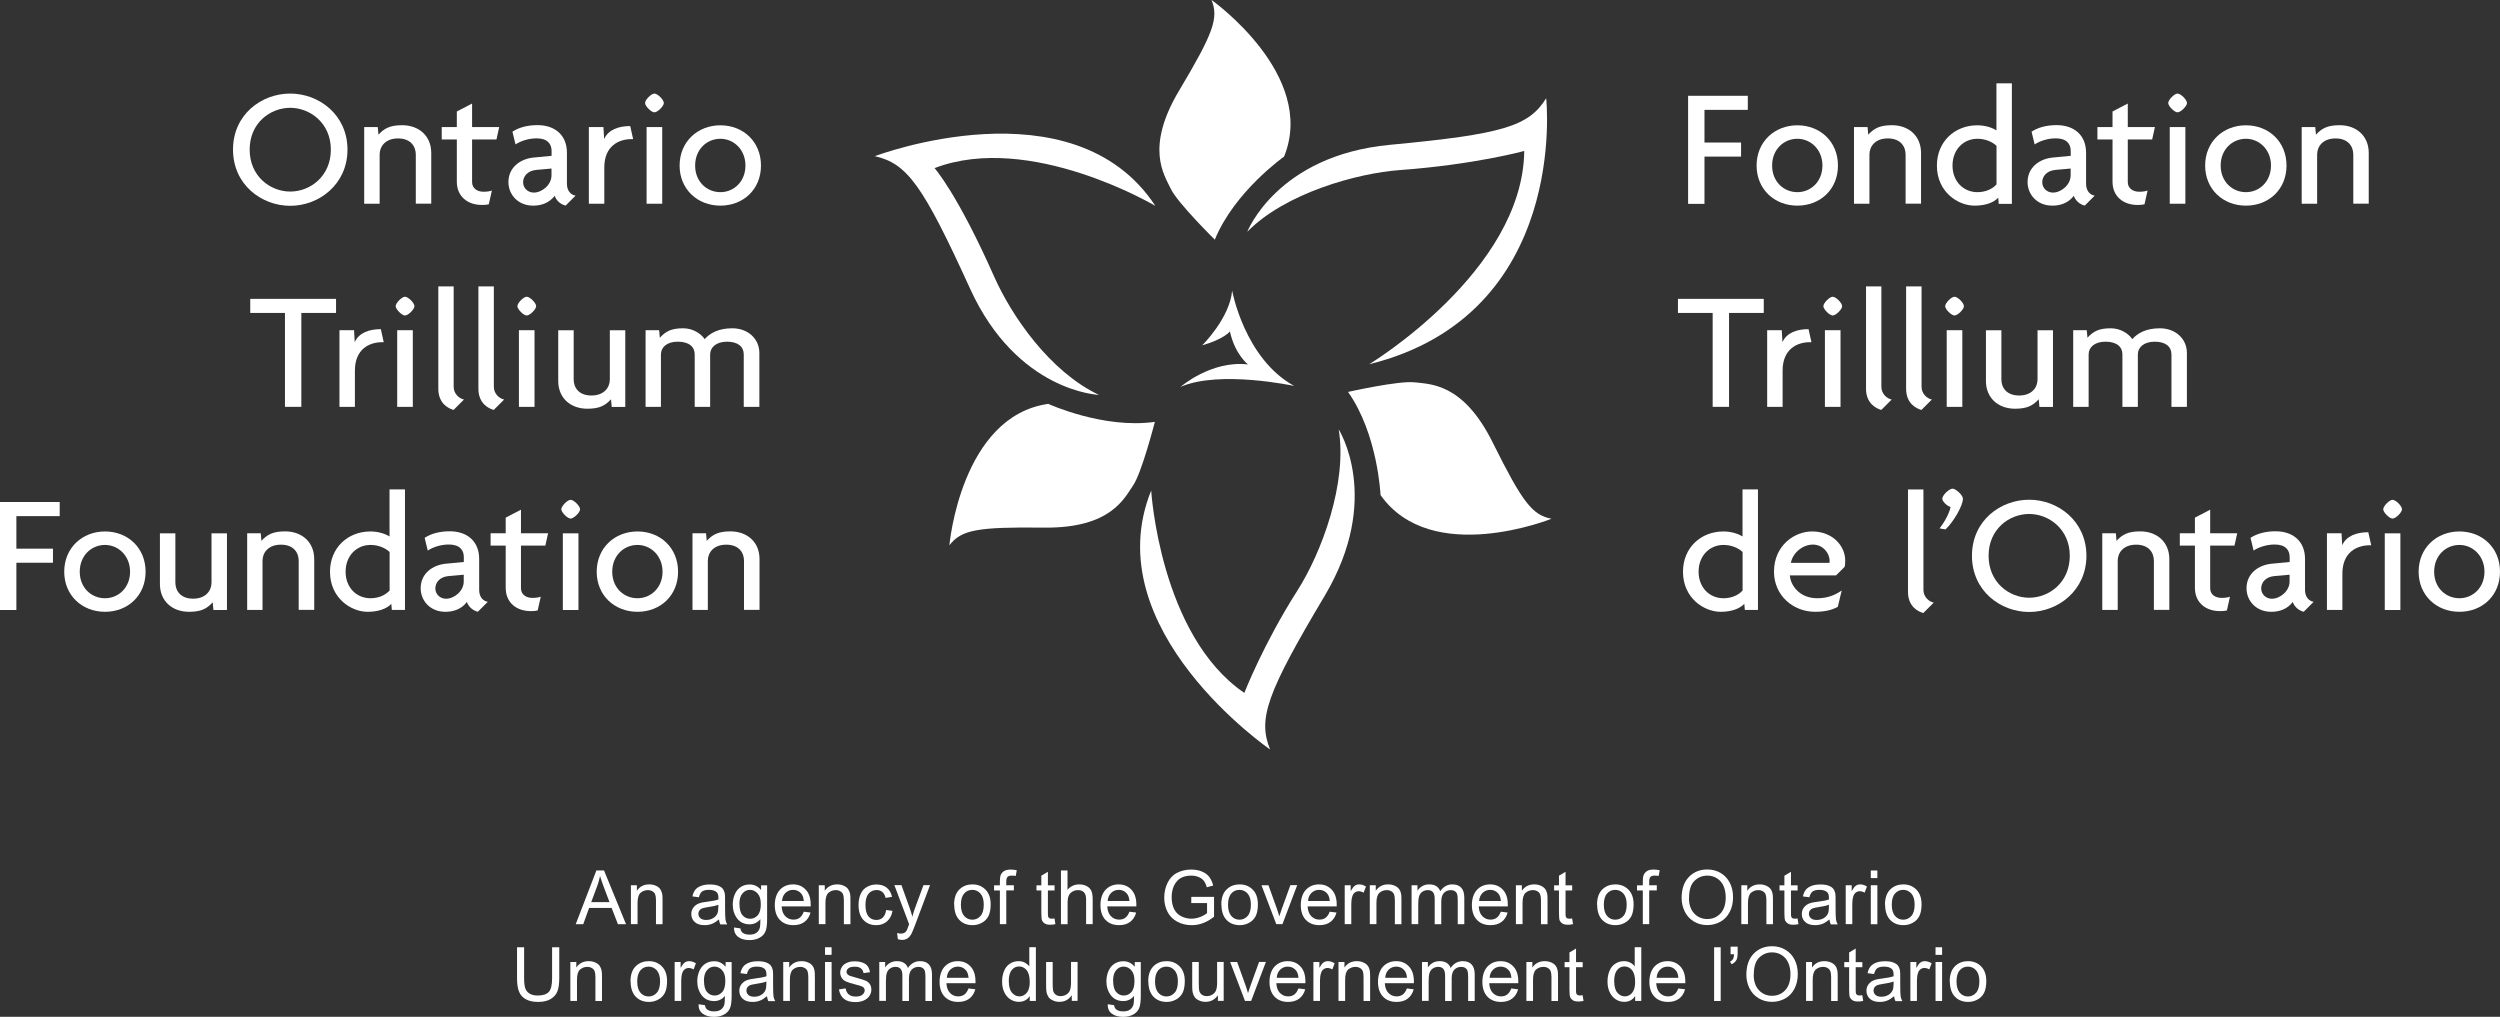 <?xml version="1.0" encoding="UTF-8"?>
<svg id="Layer_1" data-name="Layer 1" xmlns="http://www.w3.org/2000/svg" viewBox="0 0 293.11 119.21">
  <rect x="0" y="0" width="293.11" height="119.21" fill="#333333" stroke="none"/>
  <defs>
    <style>
      .cls-1 {
        fill: #fff;
      }
    </style>
  </defs>
  <g>
    <path class="cls-1" d="M140.96,40.48s3.23-3.19,3.5-6.41c0,0,1.45,7.99,7.28,11.18,0,0-8.75-1.89-13.33,.11,0,0,3.6-3.14,7.91-2.63,0,0-1.53-1.17-2.12-3.87,0,0-.66,.88-3.24,1.63Z"/>
    <path class="cls-1" d="M132.85,56.91c-1.02,1.48-2.59,5.04-10.45,4.95-7.86-.09-9.68,.26-11.09,2.07,0,0,1.34-15.12,11.59-16.58,0,0,6.49,2.97,12.5,2.11,0,0-1.53,5.97-2.55,7.45Z"/>
    <path class="cls-1" d="M165.84,44.82c1.78,.24,5.67,.01,9.17,7.06,3.5,7.04,4.64,8.5,6.89,8.94,0,0-14.08,5.68-20.04-2.78,0,0-.31-7.13-3.81-12.09,0,0,6.02-1.35,7.8-1.12Z"/>
    <path class="cls-1" d="M128.85,46.3s-9.6-.34-15.12-12.47c-5.53-12.13-7.37-14.66-11.16-15.52,0,0,23.26-8.84,32.89,5.83,0,0-14.71-8.72-25.89-4.43,0,0,2.65,2.94,6.97,12.68,2.07,4.67,6.55,11.19,12.31,13.91Z"/>
    <path class="cls-1" d="M146.23,27.19s3.47-8.96,16.73-10.21c13.27-1.25,16.27-2.17,18.32-5.46,0,0,2.79,25.35-20.76,31.19,0,0,18.02-10.88,18.19-25.01,0,0-5.82,1.6-14.59,2.24-4.96,.36-13.44,2.69-17.89,7.24Z"/>
    <path class="cls-1" d="M156.94,50.32s5.19,8.09-1.63,19.54c-6.82,11.45-7.85,14.41-6.4,18.01,0,0-20.52-14.09-13.94-30.36,0,0,1.02,16.98,10.92,23.73,0,0,2.24-5.76,6.21-11.98,2.85-4.46,5.9-12.65,4.85-18.94Z"/>
    <path class="cls-1" d="M142.05,0s12.39,8.77,8.5,18.36c0,0-5.83,4.11-8.12,9.74,0,0-4.39-4.33-5.16-5.96-.76-1.63-3.05-4.78,.98-11.53,4.03-6.75,4.65-8.5,3.79-10.62"/>
    <g>
      <path class="cls-1" d="M34.03,24.13c-3.37,0-6.71-2.48-6.71-6.59s3.33-6.57,6.71-6.57,6.71,2.5,6.71,6.57-3.33,6.59-6.71,6.59Zm0-11.49c-2.34,0-4.76,1.77-4.76,4.9s2.42,4.92,4.76,4.92,4.76-1.79,4.76-4.92-2.46-4.9-4.76-4.9Z"/>
      <path class="cls-1" d="M48.75,23.89v-5.77c0-.93-.58-1.89-2.08-1.89s-2.16,.95-2.16,1.89v5.77h-1.81V14.9h1.59l.08,.89c.69-.75,1.37-1.11,2.78-1.11,1.96,0,3.41,1.25,3.41,3.25v5.95h-1.81Z"/>
      <path class="cls-1" d="M58.21,16.35h-2.86v5c0,.73,.6,1.13,1.33,1.13,.38,0,.71-.04,.99-.14l-.36,1.61c-.2,.06-.46,.08-.81,.08-1.63,0-2.94-.95-2.94-2.74v-4.94h-1.77v-1.45h1.77v-1.83l1.79-.93v2.76h3.18l-.32,1.45Z"/>
      <path class="cls-1" d="M66.34,24.11c-.62-.14-1.11-.59-1.31-1.15-.63,.83-1.55,1.15-2.52,1.15-1.79,0-2.9-1.31-2.9-2.76,0-1.75,1.43-2.74,2.96-2.88l2.1-.2v-.58c0-.81-.48-1.47-1.75-1.47-.89,0-1.83,.28-2.48,.71l-.36-1.49c.81-.54,1.85-.77,2.94-.77,2,0,3.45,1.13,3.45,3.25v3.63c0,.81,.44,1.29,1.01,1.39l-1.15,1.15Zm-1.67-4.35l-1.79,.16c-1.07,.1-1.55,.79-1.55,1.45s.54,1.21,1.25,1.21c.95,0,2.08-.89,2.08-2.02v-.79Z"/>
      <path class="cls-1" d="M74.04,16.31c-1.45,0-3.19,.77-3.19,3.33v4.25h-1.81V14.9h1.71l.08,1.41c.48-1.11,1.71-1.53,3.06-1.53l.34,1.53h-.18Z"/>
      <path class="cls-1" d="M76.72,13.17c-.36,0-1.09-.73-1.09-1.09,0-.38,.73-1.11,1.09-1.11,.38,0,1.11,.73,1.11,1.11,0,.36-.73,1.09-1.11,1.09Zm-.91,10.72V14.9h1.83v8.99h-1.83Z"/>
      <path class="cls-1" d="M84.46,24.11c-2.68,0-4.78-1.92-4.78-4.7s2.1-4.72,4.78-4.72,4.76,1.92,4.76,4.72-2.08,4.7-4.76,4.7Zm0-7.84c-1.59,0-2.96,1.25-2.96,3.14s1.37,3.12,2.96,3.12,2.94-1.25,2.94-3.12-1.37-3.14-2.94-3.14Z"/>
      <path class="cls-1" d="M35.33,36.69v11.01h-1.92v-11.01h-4.07v-1.65h10.06v1.65h-4.07Z"/>
      <path class="cls-1" d="M44.8,40.12c-1.45,0-3.19,.77-3.19,3.33v4.25h-1.81v-8.99h1.71l.08,1.41c.48-1.11,1.71-1.53,3.06-1.53l.34,1.53h-.18Z"/>
      <path class="cls-1" d="M47.48,36.99c-.36,0-1.09-.73-1.09-1.09,0-.38,.73-1.11,1.09-1.11,.38,0,1.11,.73,1.11,1.11,0,.36-.73,1.09-1.11,1.09Zm-.91,10.71v-8.99h1.83v8.99h-1.83Z"/>
      <path class="cls-1" d="M53.18,48.06c-.6-.16-1.79-.75-1.79-2.48v-12h1.8v11.77c0,.83,.66,1.39,1.21,1.49l-1.23,1.23Z"/>
      <path class="cls-1" d="M57.88,48.06c-.59-.16-1.79-.75-1.79-2.48v-12h1.81v11.77c0,.83,.66,1.39,1.21,1.49l-1.23,1.23Z"/>
      <path class="cls-1" d="M61.75,36.99c-.36,0-1.09-.73-1.09-1.09,0-.38,.73-1.11,1.09-1.11,.38,0,1.11,.73,1.11,1.11,0,.36-.73,1.09-1.11,1.09Zm-.91,10.71v-8.99h1.83v8.99h-1.83Z"/>
      <path class="cls-1" d="M71.72,47.7l-.08-.89c-.69,.75-1.37,1.11-2.78,1.11-1.96,0-3.41-1.25-3.41-3.25v-5.95h1.81v5.77c0,.93,.58,1.88,2.08,1.88s2.16-.95,2.16-1.88v-5.77h1.81v8.99h-1.59Z"/>
      <path class="cls-1" d="M87.2,47.7v-6.15c0-.89-.67-1.49-1.96-1.49s-1.98,.68-1.98,1.49v6.15h-1.81v-6.15c0-.89-.67-1.49-1.98-1.49s-1.98,.68-1.98,1.49v6.15h-1.8v-8.99h1.59l.08,.89c.69-.75,1.33-1.11,2.74-1.11,1.11,0,2.06,.6,2.52,1.27,.62-.69,1.59-1.27,3.24-1.27,1.83,0,3.17,1.23,3.17,2.9v6.31h-1.8Z"/>
      <path class="cls-1" d="M1.92,60.5v3.83H6.21v1.65H1.92v5.54H0v-12.66H7v1.65H1.92Z"/>
      <path class="cls-1" d="M12.31,71.73c-2.68,0-4.78-1.92-4.78-4.7s2.1-4.72,4.78-4.72,4.76,1.92,4.76,4.72-2.08,4.7-4.76,4.7Zm0-7.84c-1.59,0-2.96,1.25-2.96,3.14s1.37,3.11,2.96,3.11,2.94-1.25,2.94-3.11-1.37-3.14-2.94-3.14Z"/>
      <path class="cls-1" d="M25.02,71.51l-.08-.89c-.69,.75-1.37,1.11-2.78,1.11-1.96,0-3.41-1.25-3.41-3.25v-5.95h1.81v5.77c0,.93,.58,1.89,2.08,1.89s2.16-.95,2.16-1.89v-5.77h1.81v8.99h-1.59Z"/>
      <path class="cls-1" d="M35.02,71.51v-5.77c0-.93-.58-1.88-2.08-1.88s-2.16,.95-2.16,1.88v5.77h-1.8v-8.99h1.59l.08,.89c.69-.75,1.37-1.11,2.78-1.11,1.96,0,3.41,1.25,3.41,3.25v5.95h-1.81Z"/>
      <path class="cls-1" d="M45.94,71.51l-.06-.71c-.56,.59-1.55,.93-2.78,.93-1.92,0-4.41-1.59-4.41-4.7,0-2.78,2.06-4.72,4.74-4.72,.97,0,1.79,.3,2.24,.59v-5.52h1.81v14.13h-1.55Zm-.26-6.79c-.48-.46-1.29-.83-2.24-.83-1.61,0-2.92,1.25-2.92,3.14s1.31,3.11,2.92,3.11c.97,0,1.77-.38,2.24-.91v-4.5Z"/>
      <path class="cls-1" d="M56.05,71.73c-.62-.14-1.11-.59-1.31-1.15-.63,.83-1.55,1.15-2.52,1.15-1.79,0-2.9-1.31-2.9-2.76,0-1.75,1.43-2.74,2.96-2.88l2.1-.2v-.58c0-.81-.48-1.47-1.75-1.47-.89,0-1.83,.28-2.48,.71l-.36-1.49c.81-.54,1.85-.77,2.94-.77,2,0,3.45,1.13,3.45,3.25v3.63c0,.81,.44,1.29,1.01,1.39l-1.15,1.15Zm-1.67-4.35l-1.79,.16c-1.07,.1-1.55,.79-1.55,1.45s.54,1.21,1.25,1.21c.95,0,2.08-.89,2.08-2.02v-.79Z"/>
      <path class="cls-1" d="M63.94,63.97h-2.86v5c0,.73,.6,1.13,1.33,1.13,.38,0,.71-.04,.99-.14l-.36,1.61c-.2,.06-.46,.08-.81,.08-1.63,0-2.94-.95-2.94-2.74v-4.94h-1.77v-1.45h1.77v-1.83l1.79-.93v2.76h3.18l-.32,1.45Z"/>
      <path class="cls-1" d="M66.9,60.8c-.36,0-1.09-.73-1.09-1.09,0-.38,.73-1.11,1.09-1.11,.38,0,1.11,.73,1.11,1.11,0,.36-.73,1.09-1.11,1.09Zm-.91,10.72v-8.99h1.83v8.99h-1.83Z"/>
      <path class="cls-1" d="M74.74,71.73c-2.68,0-4.78-1.92-4.78-4.7s2.1-4.72,4.78-4.72,4.76,1.92,4.76,4.72-2.08,4.7-4.76,4.7Zm0-7.84c-1.59,0-2.96,1.25-2.96,3.14s1.37,3.11,2.96,3.11,2.94-1.25,2.94-3.11-1.37-3.14-2.94-3.14Z"/>
      <path class="cls-1" d="M87.23,71.51v-5.77c0-.93-.58-1.88-2.08-1.88s-2.16,.95-2.16,1.88v5.77h-1.8v-8.99h1.59l.08,.89c.69-.75,1.37-1.11,2.78-1.11,1.96,0,3.41,1.25,3.41,3.25v5.95h-1.81Z"/>
    </g>
    <g>
      <path class="cls-1" d="M199.84,12.88v3.83h4.29v1.65h-4.29v5.54h-1.92V11.23h7v1.65h-5.08Z"/>
      <path class="cls-1" d="M210.73,24.11c-2.68,0-4.78-1.92-4.78-4.7s2.1-4.72,4.78-4.72,4.76,1.92,4.76,4.72-2.08,4.7-4.76,4.7Zm0-7.84c-1.59,0-2.96,1.25-2.96,3.14s1.37,3.12,2.96,3.12,2.94-1.25,2.94-3.12-1.37-3.14-2.94-3.14Z"/>
      <path class="cls-1" d="M223.42,23.89v-5.77c0-.93-.58-1.89-2.08-1.89s-2.16,.95-2.16,1.89v5.77h-1.81V14.9h1.59l.08,.89c.69-.75,1.37-1.11,2.78-1.11,1.96,0,3.41,1.25,3.41,3.25v5.95h-1.81Z"/>
      <path class="cls-1" d="M234.34,23.89l-.06-.71c-.56,.6-1.55,.93-2.78,.93-1.93,0-4.41-1.59-4.41-4.7,0-2.78,2.06-4.72,4.74-4.72,.97,0,1.79,.3,2.24,.6v-5.52h1.81v14.13h-1.55Zm-.26-6.79c-.48-.46-1.29-.83-2.24-.83-1.61,0-2.92,1.25-2.92,3.14s1.31,3.12,2.92,3.12c.97,0,1.77-.38,2.24-.91v-4.5Z"/>
      <path class="cls-1" d="M244.45,24.11c-.62-.14-1.11-.59-1.31-1.15-.63,.83-1.55,1.15-2.52,1.15-1.79,0-2.9-1.31-2.9-2.76,0-1.75,1.43-2.74,2.96-2.88l2.1-.2v-.58c0-.81-.48-1.47-1.75-1.47-.89,0-1.83,.28-2.48,.71l-.36-1.49c.81-.54,1.85-.77,2.94-.77,2,0,3.45,1.13,3.45,3.25v3.63c0,.81,.44,1.29,1.01,1.39l-1.15,1.15Zm-1.67-4.35l-1.79,.16c-1.07,.1-1.55,.79-1.55,1.45s.54,1.21,1.25,1.21c.95,0,2.08-.89,2.08-2.02v-.79Z"/>
      <path class="cls-1" d="M252.33,16.35h-2.86v5c0,.73,.6,1.13,1.33,1.13,.38,0,.71-.04,.99-.14l-.36,1.61c-.2,.06-.46,.08-.81,.08-1.63,0-2.94-.95-2.94-2.74v-4.94h-1.77v-1.45h1.77v-1.83l1.79-.93v2.76h3.18l-.32,1.45Z"/>
      <path class="cls-1" d="M255.3,13.17c-.36,0-1.09-.73-1.09-1.09,0-.38,.73-1.11,1.09-1.11,.38,0,1.11,.73,1.11,1.11,0,.36-.73,1.09-1.11,1.09Zm-.91,10.72V14.9h1.83v8.99h-1.83Z"/>
      <path class="cls-1" d="M263.32,24.11c-2.68,0-4.78-1.92-4.78-4.7s2.1-4.72,4.78-4.72,4.76,1.92,4.76,4.72-2.08,4.7-4.76,4.7Zm0-7.84c-1.59,0-2.96,1.25-2.96,3.14s1.37,3.12,2.96,3.12,2.94-1.25,2.94-3.12-1.37-3.14-2.94-3.14Z"/>
      <path class="cls-1" d="M275.91,23.89v-5.77c0-.93-.58-1.89-2.08-1.89s-2.16,.95-2.16,1.89v5.77h-1.81V14.9h1.59l.08,.89c.69-.75,1.37-1.11,2.78-1.11,1.96,0,3.41,1.25,3.41,3.25v5.95h-1.81Z"/>
      <path class="cls-1" d="M202.72,36.69v11.01h-1.92v-11.01h-4.07v-1.65h10.06v1.65h-4.07Z"/>
      <path class="cls-1" d="M212.19,40.12c-1.45,0-3.19,.77-3.19,3.33v4.25h-1.81v-8.99h1.71l.08,1.41c.48-1.11,1.71-1.53,3.06-1.53l.34,1.53h-.18Z"/>
      <path class="cls-1" d="M214.87,36.99c-.36,0-1.09-.73-1.09-1.09,0-.38,.73-1.11,1.09-1.11,.38,0,1.11,.73,1.11,1.11,0,.36-.73,1.09-1.11,1.09Zm-.91,10.71v-8.99h1.83v8.99h-1.83Z"/>
      <path class="cls-1" d="M220.57,48.06c-.59-.16-1.79-.75-1.79-2.48v-12h1.8v11.77c0,.83,.66,1.39,1.21,1.49l-1.23,1.23Z"/>
      <path class="cls-1" d="M225.27,48.06c-.6-.16-1.79-.75-1.79-2.48v-12h1.81v11.77c0,.83,.66,1.39,1.21,1.49l-1.23,1.23Z"/>
      <path class="cls-1" d="M229.15,36.99c-.36,0-1.09-.73-1.09-1.09,0-.38,.73-1.11,1.09-1.11,.38,0,1.11,.73,1.11,1.11,0,.36-.73,1.09-1.11,1.09Zm-.91,10.71v-8.99h1.83v8.99h-1.83Z"/>
      <path class="cls-1" d="M239.11,47.7l-.08-.89c-.69,.75-1.37,1.11-2.78,1.11-1.96,0-3.41-1.25-3.41-3.25v-5.95h1.81v5.77c0,.93,.58,1.88,2.08,1.88s2.16-.95,2.16-1.88v-5.77h1.81v8.99h-1.59Z"/>
      <path class="cls-1" d="M254.59,47.7v-6.15c0-.89-.67-1.49-1.96-1.49s-1.98,.68-1.98,1.49v6.15h-1.81v-6.15c0-.89-.67-1.49-1.98-1.49s-1.98,.68-1.98,1.49v6.15h-1.81v-8.99h1.59l.08,.89c.69-.75,1.33-1.11,2.74-1.11,1.11,0,2.06,.6,2.52,1.27,.62-.69,1.59-1.27,3.23-1.27,1.83,0,3.17,1.23,3.17,2.9v6.31h-1.81Z"/>
      <path class="cls-1" d="M204.57,71.51l-.06-.71c-.56,.59-1.55,.93-2.78,.93-1.92,0-4.41-1.59-4.41-4.7,0-2.78,2.06-4.72,4.74-4.72,.97,0,1.79,.3,2.24,.59v-5.52h1.81v14.13h-1.55Zm-.26-6.79c-.48-.46-1.29-.83-2.24-.83-1.61,0-2.92,1.25-2.92,3.14s1.31,3.11,2.92,3.11c.97,0,1.77-.38,2.24-.91v-4.5Z"/>
      <path class="cls-1" d="M216.28,66.45l-1.01,1.01h-5.42c.06,1.11,1.09,2.68,3.2,2.68,1.15,0,2.04-.32,2.88-.91l-.46,1.92c-.63,.34-1.45,.58-2.66,.58-2.56,0-4.82-1.9-4.82-4.7,0-3.06,2.38-4.72,4.46-4.72,2.48,0,3.89,1.75,3.89,3.41,0,.28-.02,.54-.06,.73Zm-3.73-2.6c-1.13,0-2.34,.89-2.58,2.14h4.52c.02-.08,.02-.16,.02-.24,0-.89-.77-1.9-1.96-1.9Z"/>
      <path class="cls-1" d="M225.49,71.87c-.6-.16-1.79-.75-1.79-2.48v-12h1.81v11.77c0,.83,.66,1.39,1.21,1.49l-1.23,1.23Z"/>
      <path class="cls-1" d="M228.09,62.07l-.69-.12c.71-.91,1.19-1.91,1.29-2.52-.36-.06-.97-.64-.97-.95,0-.44,.83-1.19,1.21-1.19,.34,0,1.21,.73,1.21,1.19,0,.81-1.11,2.72-2.04,3.59Z"/>
      <path class="cls-1" d="M237.91,71.75c-3.37,0-6.71-2.48-6.71-6.59s3.33-6.57,6.71-6.57,6.71,2.5,6.71,6.57-3.33,6.59-6.71,6.59Zm0-11.49c-2.34,0-4.76,1.77-4.76,4.9s2.42,4.92,4.76,4.92,4.76-1.79,4.76-4.92-2.46-4.9-4.76-4.9Z"/>
      <path class="cls-1" d="M252.53,71.51v-5.77c0-.93-.58-1.88-2.08-1.88s-2.16,.95-2.16,1.88v5.77h-1.81v-8.99h1.59l.08,.89c.69-.75,1.37-1.11,2.78-1.11,1.96,0,3.41,1.25,3.41,3.25v5.95h-1.81Z"/>
      <path class="cls-1" d="M261.99,63.97h-2.86v5c0,.73,.59,1.13,1.33,1.13,.38,0,.71-.04,.99-.14l-.36,1.61c-.2,.06-.46,.08-.81,.08-1.63,0-2.94-.95-2.94-2.74v-4.94h-1.77v-1.45h1.77v-1.83l1.79-.93v2.76h3.17l-.32,1.45Z"/>
      <path class="cls-1" d="M270.12,71.73c-.62-.14-1.11-.59-1.31-1.15-.63,.83-1.55,1.15-2.52,1.15-1.79,0-2.9-1.31-2.9-2.76,0-1.75,1.43-2.74,2.96-2.88l2.1-.2v-.58c0-.81-.48-1.47-1.75-1.47-.89,0-1.83,.28-2.48,.71l-.36-1.49c.81-.54,1.85-.77,2.94-.77,2,0,3.45,1.13,3.45,3.25v3.63c0,.81,.44,1.29,1.01,1.39l-1.15,1.15Zm-1.67-4.35l-1.79,.16c-1.07,.1-1.55,.79-1.55,1.45s.54,1.21,1.25,1.21c.95,0,2.08-.89,2.08-2.02v-.79Z"/>
      <path class="cls-1" d="M277.83,63.93c-1.45,0-3.2,.77-3.2,3.33v4.25h-1.81v-8.99h1.71l.08,1.41c.48-1.11,1.71-1.53,3.06-1.53l.34,1.53h-.18Z"/>
      <path class="cls-1" d="M280.51,60.8c-.36,0-1.09-.73-1.09-1.09,0-.38,.73-1.11,1.09-1.11,.38,0,1.11,.73,1.11,1.11,0,.36-.73,1.09-1.11,1.09Zm-.91,10.72v-8.99h1.83v8.99h-1.83Z"/>
      <path class="cls-1" d="M288.35,71.73c-2.68,0-4.78-1.92-4.78-4.7s2.1-4.72,4.78-4.72,4.76,1.92,4.76,4.72-2.08,4.7-4.76,4.7Zm0-7.84c-1.59,0-2.96,1.25-2.96,3.14s1.37,3.11,2.96,3.11,2.94-1.25,2.94-3.11-1.37-3.14-2.94-3.14Z"/>
    </g>
  </g>
  <g>
    <path class="cls-1" d="M67.5,108.36l2.42-6.3h.9l2.58,6.3h-.95l-.74-1.91h-2.64l-.69,1.91h-.89Zm1.82-2.59h2.14l-.66-1.75c-.2-.53-.35-.97-.45-1.31-.08,.4-.19,.8-.34,1.2l-.69,1.85Z"/>
    <path class="cls-1" d="M73.97,108.36v-4.57h.7v.65c.33-.5,.82-.75,1.45-.75,.28,0,.53,.05,.76,.15,.23,.1,.4,.23,.52,.39,.11,.16,.19,.35,.24,.57,.03,.14,.04,.39,.04,.75v2.81h-.77v-2.78c0-.32-.03-.55-.09-.71-.06-.16-.17-.28-.32-.37-.15-.09-.33-.14-.54-.14-.33,0-.61,.11-.85,.31s-.36,.61-.36,1.19v2.49h-.77Z"/>
    <path class="cls-1" d="M84.29,107.8c-.29,.24-.56,.42-.83,.52-.26,.1-.55,.15-.85,.15-.5,0-.89-.12-1.16-.37s-.4-.56-.4-.94c0-.22,.05-.43,.15-.61s.24-.33,.4-.45c.17-.11,.35-.2,.56-.25,.15-.04,.38-.08,.69-.12,.62-.08,1.08-.16,1.38-.27,0-.11,0-.17,0-.2,0-.32-.07-.54-.22-.67-.2-.17-.49-.26-.88-.26-.36,0-.63,.06-.81,.19-.17,.13-.3,.35-.38,.68l-.76-.1c.07-.32,.18-.58,.34-.78,.16-.2,.39-.35,.68-.46,.3-.11,.64-.16,1.04-.16s.71,.05,.95,.14c.24,.09,.42,.21,.54,.35,.11,.14,.19,.31,.24,.53,.03,.13,.04,.37,.04,.71v1.03c0,.72,.02,1.17,.05,1.37,.03,.19,.1,.37,.2,.55h-.81c-.08-.16-.13-.35-.15-.56Zm-.06-1.73c-.28,.12-.7,.21-1.26,.29-.32,.05-.54,.1-.67,.15-.13,.06-.23,.14-.31,.25-.07,.11-.11,.23-.11,.37,0,.21,.08,.38,.23,.52,.16,.14,.38,.21,.69,.21s.56-.07,.79-.2c.23-.13,.4-.31,.51-.54,.08-.17,.12-.43,.12-.77v-.28Z"/>
    <path class="cls-1" d="M86.06,108.74l.75,.11c.03,.23,.12,.4,.26,.51,.19,.14,.45,.22,.79,.22,.36,0,.63-.07,.83-.22,.2-.14,.33-.34,.4-.6,.04-.16,.06-.49,.06-.99-.34,.4-.76,.6-1.26,.6-.63,0-1.11-.23-1.46-.68-.34-.45-.52-1-.52-1.63,0-.44,.08-.84,.24-1.21,.16-.37,.39-.65,.69-.85,.3-.2,.65-.3,1.06-.3,.54,0,.98,.22,1.33,.65v-.55h.71v3.95c0,.71-.07,1.21-.22,1.51-.14,.3-.37,.53-.69,.7-.31,.17-.7,.26-1.16,.26-.54,0-.98-.12-1.32-.37-.33-.25-.5-.61-.49-1.11Zm.64-2.74c0,.6,.12,1.04,.36,1.31,.24,.28,.54,.41,.89,.41s.65-.14,.89-.41c.24-.27,.36-.7,.36-1.29s-.12-.98-.37-1.26c-.25-.28-.55-.43-.9-.43s-.64,.14-.88,.42c-.24,.28-.36,.69-.36,1.25Z"/>
    <path class="cls-1" d="M94.23,106.89l.8,.1c-.13,.47-.36,.83-.7,1.09-.34,.26-.78,.39-1.31,.39-.67,0-1.2-.21-1.59-.62-.39-.41-.59-.99-.59-1.73s.2-1.36,.59-1.79c.4-.42,.91-.64,1.54-.64s1.11,.21,1.5,.62c.39,.42,.58,1,.58,1.75,0,.05,0,.12,0,.21h-3.41c.03,.5,.17,.89,.43,1.15s.57,.4,.96,.4c.28,0,.53-.07,.73-.22,.2-.15,.36-.39,.48-.71Zm-2.54-1.25h2.55c-.03-.38-.13-.67-.29-.86-.25-.3-.57-.45-.96-.45-.36,0-.65,.12-.9,.36-.24,.24-.38,.56-.4,.95Z"/>
    <path class="cls-1" d="M96,108.36v-4.57h.7v.65c.33-.5,.82-.75,1.45-.75,.28,0,.53,.05,.76,.15,.23,.1,.4,.23,.52,.39,.11,.16,.19,.35,.24,.57,.03,.14,.04,.39,.04,.75v2.81h-.77v-2.78c0-.32-.03-.55-.09-.71-.06-.16-.17-.28-.32-.37-.15-.09-.33-.14-.54-.14-.33,0-.61,.11-.85,.31s-.36,.61-.36,1.19v2.49h-.77Z"/>
    <path class="cls-1" d="M103.88,106.69l.76,.1c-.08,.52-.3,.93-.64,1.23-.34,.3-.76,.45-1.26,.45-.62,0-1.13-.2-1.51-.61-.38-.41-.57-.99-.57-1.76,0-.49,.08-.92,.25-1.29,.16-.37,.41-.65,.75-.83,.33-.19,.7-.28,1.09-.28,.5,0,.9,.12,1.22,.38s.52,.61,.61,1.07l-.75,.12c-.07-.31-.2-.54-.38-.69-.18-.15-.4-.23-.66-.23-.39,0-.71,.14-.95,.42-.24,.28-.37,.72-.37,1.33s.12,1.06,.35,1.34c.24,.28,.54,.42,.92,.42,.3,0,.56-.09,.76-.28,.2-.19,.33-.47,.39-.86Z"/>
    <path class="cls-1" d="M105.27,110.12l-.09-.73c.17,.05,.32,.07,.44,.07,.17,0,.31-.03,.41-.09,.1-.06,.19-.14,.25-.24,.05-.08,.13-.27,.24-.58,.01-.04,.04-.11,.07-.19l-1.73-4.58h.83l.95,2.64c.12,.33,.23,.69,.33,1.06,.09-.36,.19-.7,.32-1.04l.98-2.66h.77l-1.74,4.64c-.19,.5-.33,.85-.43,1.04-.14,.26-.29,.44-.47,.56s-.39,.18-.64,.18c-.15,0-.32-.03-.5-.09Z"/>
    <path class="cls-1" d="M111.86,106.08c0-.85,.24-1.47,.71-1.88,.39-.34,.87-.51,1.44-.51,.63,0,1.14,.21,1.54,.62,.4,.41,.6,.98,.6,1.71,0,.59-.09,1.05-.26,1.39-.18,.34-.43,.6-.77,.78-.34,.19-.7,.28-1.1,.28-.64,0-1.16-.21-1.55-.62-.39-.41-.59-1-.59-1.77Zm.8,0c0,.58,.13,1.02,.38,1.31,.26,.29,.58,.44,.96,.44s.7-.15,.96-.44c.26-.29,.38-.74,.38-1.34,0-.56-.13-.99-.38-1.28-.26-.29-.58-.44-.96-.44s-.71,.14-.96,.43c-.25,.29-.38,.73-.38,1.31Z"/>
    <path class="cls-1" d="M117.23,108.36v-3.96h-.68v-.6h.68v-.49c0-.31,.03-.54,.08-.68,.07-.2,.21-.36,.39-.49,.19-.12,.45-.19,.79-.19,.22,0,.46,.03,.72,.08l-.12,.67c-.16-.03-.31-.04-.46-.04-.23,0-.4,.05-.5,.15-.1,.1-.15,.29-.15,.56v.42h.89v.6h-.89v3.96h-.77Z"/>
    <path class="cls-1" d="M123.63,107.67l.11,.68c-.22,.05-.41,.07-.58,.07-.28,0-.5-.04-.65-.13-.15-.09-.26-.21-.33-.35-.06-.14-.09-.45-.09-.91v-2.63h-.57v-.6h.57v-1.13l.77-.46v1.59h.78v.6h-.78v2.67c0,.22,.01,.36,.04,.43,.03,.06,.07,.11,.13,.15s.15,.06,.26,.06c.09,0,.2,0,.34-.03Z"/>
    <path class="cls-1" d="M124.39,108.36v-6.3h.77v2.26c.36-.42,.82-.63,1.37-.63,.34,0,.63,.07,.88,.2,.25,.13,.43,.32,.54,.55,.11,.24,.16,.58,.16,1.02v2.89h-.77v-2.89c0-.39-.08-.67-.25-.84-.17-.18-.4-.26-.71-.26-.23,0-.45,.06-.65,.18s-.35,.28-.43,.48c-.09,.2-.13,.48-.13,.84v2.5h-.77Z"/>
    <path class="cls-1" d="M132.41,106.89l.8,.1c-.13,.47-.36,.83-.7,1.09-.34,.26-.78,.39-1.31,.39-.67,0-1.2-.21-1.59-.62-.39-.41-.59-.99-.59-1.73s.2-1.36,.59-1.79c.4-.42,.91-.64,1.54-.64s1.11,.21,1.5,.62c.39,.42,.58,1,.58,1.75,0,.05,0,.12,0,.21h-3.41c.03,.5,.17,.89,.43,1.15s.57,.4,.96,.4c.28,0,.53-.07,.73-.22,.2-.15,.36-.39,.48-.71Zm-2.54-1.25h2.55c-.03-.38-.13-.67-.29-.86-.25-.3-.57-.45-.96-.45-.36,0-.65,.12-.9,.36-.24,.24-.38,.56-.4,.95Z"/>
    <path class="cls-1" d="M139.67,105.89v-.74h2.67v2.33c-.41,.33-.83,.57-1.27,.74s-.88,.25-1.34,.25c-.62,0-1.18-.13-1.69-.4-.51-.27-.89-.65-1.15-1.15s-.39-1.06-.39-1.68,.13-1.19,.38-1.72c.26-.53,.62-.93,1.11-1.18s1.04-.39,1.66-.39c.46,0,.87,.07,1.24,.22,.37,.15,.66,.35,.87,.62s.37,.61,.48,1.03l-.75,.21c-.09-.32-.21-.57-.35-.76s-.34-.33-.6-.44-.55-.17-.87-.17c-.38,0-.71,.06-.99,.17s-.5,.27-.67,.46c-.17,.19-.3,.4-.4,.62-.16,.39-.24,.81-.24,1.27,0,.56,.1,1.03,.29,1.41,.19,.38,.48,.66,.84,.84,.37,.18,.76,.28,1.18,.28,.36,0,.71-.07,1.06-.21s.6-.29,.78-.45v-1.17h-1.85Z"/>
    <path class="cls-1" d="M143.19,106.08c0-.85,.23-1.47,.71-1.88,.39-.34,.87-.51,1.44-.51,.63,0,1.14,.21,1.54,.62,.4,.41,.6,.98,.6,1.71,0,.59-.09,1.05-.26,1.39-.18,.34-.43,.6-.77,.78-.34,.19-.7,.28-1.1,.28-.64,0-1.16-.21-1.55-.62s-.59-1-.59-1.77Zm.79,0c0,.58,.13,1.02,.38,1.31s.58,.44,.96,.44,.7-.15,.96-.44,.38-.74,.38-1.34c0-.56-.13-.99-.38-1.28-.26-.29-.58-.44-.96-.44s-.71,.14-.96,.43c-.25,.29-.38,.73-.38,1.31Z"/>
    <path class="cls-1" d="M149.64,108.36l-1.74-4.57h.82l.98,2.73c.11,.3,.2,.6,.29,.92,.07-.24,.17-.53,.29-.87l1.01-2.79h.8l-1.73,4.57h-.72Z"/>
    <path class="cls-1" d="M155.9,106.89l.8,.1c-.13,.47-.36,.83-.7,1.09-.34,.26-.78,.39-1.31,.39-.67,0-1.2-.21-1.59-.62-.39-.41-.59-.99-.59-1.73s.2-1.36,.59-1.79c.4-.42,.91-.64,1.54-.64s1.11,.21,1.5,.62c.39,.42,.58,1,.58,1.75,0,.05,0,.12,0,.21h-3.41c.03,.5,.17,.89,.43,1.15s.57,.4,.95,.4c.28,0,.53-.07,.73-.22,.2-.15,.36-.39,.48-.71Zm-2.54-1.25h2.55c-.03-.38-.13-.67-.29-.86-.25-.3-.57-.45-.96-.45-.36,0-.65,.12-.9,.36-.24,.24-.38,.56-.4,.95Z"/>
    <path class="cls-1" d="M157.66,108.36v-4.57h.7v.69c.18-.32,.34-.54,.49-.64,.15-.1,.32-.15,.5-.15,.26,0,.53,.08,.8,.25l-.27,.72c-.19-.11-.38-.17-.57-.17-.17,0-.32,.05-.46,.15s-.23,.24-.29,.42c-.09,.27-.13,.58-.13,.9v2.39h-.77Z"/>
    <path class="cls-1" d="M160.6,108.36v-4.57h.7v.65c.33-.5,.82-.75,1.45-.75,.27,0,.53,.05,.76,.15,.23,.1,.4,.23,.52,.39,.12,.16,.2,.35,.24,.57,.03,.14,.04,.39,.04,.75v2.81h-.77v-2.78c0-.32-.03-.55-.09-.71s-.17-.28-.32-.37c-.15-.09-.33-.14-.54-.14-.33,0-.61,.11-.85,.31-.24,.21-.36,.61-.36,1.19v2.49h-.77Z"/>
    <path class="cls-1" d="M165.5,108.36v-4.57h.69v.64c.14-.22,.33-.4,.57-.54,.24-.14,.51-.2,.81-.2,.34,0,.62,.07,.83,.21,.22,.14,.37,.34,.46,.59,.36-.53,.83-.8,1.41-.8,.45,0,.8,.12,1.04,.38,.24,.25,.37,.64,.37,1.16v3.13h-.77v-2.88c0-.31-.03-.53-.08-.67-.05-.14-.14-.25-.27-.33s-.29-.12-.46-.12c-.32,0-.59,.11-.8,.32-.21,.21-.32,.56-.32,1.03v2.65h-.77v-2.97c0-.34-.06-.6-.19-.77s-.33-.26-.62-.26c-.22,0-.42,.06-.6,.17-.18,.11-.32,.28-.4,.5-.08,.22-.12,.54-.12,.95v2.37h-.77Z"/>
    <path class="cls-1" d="M175.96,106.89l.8,.1c-.13,.47-.36,.83-.7,1.09-.34,.26-.78,.39-1.31,.39-.67,0-1.2-.21-1.59-.62-.39-.41-.59-.99-.59-1.73s.2-1.36,.59-1.79c.4-.42,.91-.64,1.54-.64s1.11,.21,1.5,.62c.39,.42,.58,1,.58,1.75,0,.05,0,.12,0,.21h-3.41c.03,.5,.17,.89,.43,1.15s.57,.4,.95,.4c.28,0,.53-.07,.73-.22,.2-.15,.36-.39,.48-.71Zm-2.54-1.25h2.55c-.03-.38-.13-.67-.29-.86-.25-.3-.57-.45-.96-.45-.36,0-.65,.12-.9,.36-.24,.24-.38,.56-.4,.95Z"/>
    <path class="cls-1" d="M177.73,108.36v-4.57h.7v.65c.33-.5,.82-.75,1.45-.75,.27,0,.53,.05,.76,.15,.23,.1,.4,.23,.52,.39,.12,.16,.2,.35,.24,.57,.03,.14,.04,.39,.04,.75v2.81h-.77v-2.78c0-.32-.03-.55-.09-.71s-.17-.28-.32-.37c-.15-.09-.33-.14-.54-.14-.33,0-.61,.11-.85,.31-.24,.21-.36,.61-.36,1.19v2.49h-.77Z"/>
    <path class="cls-1" d="M184.32,107.67l.11,.68c-.22,.05-.41,.07-.58,.07-.28,0-.5-.04-.65-.13-.15-.09-.26-.21-.33-.35-.06-.14-.09-.45-.09-.91v-2.63h-.57v-.6h.57v-1.13l.77-.46v1.59h.78v.6h-.78v2.67c0,.22,.01,.36,.04,.43,.03,.06,.07,.11,.13,.15s.15,.06,.26,.06c.09,0,.2,0,.34-.03Z"/>
    <path class="cls-1" d="M187.24,106.08c0-.85,.24-1.47,.71-1.88,.39-.34,.87-.51,1.44-.51,.63,0,1.14,.21,1.54,.62,.4,.41,.6,.98,.6,1.71,0,.59-.09,1.05-.26,1.39-.18,.34-.43,.6-.77,.78-.34,.19-.7,.28-1.1,.28-.64,0-1.16-.21-1.55-.62-.39-.41-.59-1-.59-1.77Zm.8,0c0,.58,.13,1.02,.38,1.31,.25,.29,.58,.44,.96,.44s.7-.15,.96-.44c.25-.29,.38-.74,.38-1.34,0-.56-.13-.99-.38-1.28-.26-.29-.58-.44-.96-.44s-.71,.14-.96,.43c-.26,.29-.38,.73-.38,1.31Z"/>
    <path class="cls-1" d="M192.61,108.36v-3.96h-.68v-.6h.68v-.49c0-.31,.03-.54,.08-.68,.08-.2,.21-.36,.39-.49s.45-.19,.79-.19c.22,0,.46,.03,.72,.08l-.12,.67c-.16-.03-.31-.04-.46-.04-.24,0-.4,.05-.5,.15-.1,.1-.15,.29-.15,.56v.42h.89v.6h-.89v3.96h-.77Z"/>
    <path class="cls-1" d="M197.16,105.29c0-1.05,.28-1.87,.84-2.46,.56-.59,1.29-.89,2.18-.89,.58,0,1.11,.14,1.57,.42,.47,.28,.82,.67,1.07,1.16s.37,1.06,.37,1.69-.13,1.21-.39,1.71c-.26,.5-.62,.89-1.1,1.15-.47,.26-.98,.39-1.53,.39-.59,0-1.12-.14-1.59-.43-.47-.29-.82-.68-1.06-1.17-.24-.5-.36-1.02-.36-1.57Zm.86,.01c0,.76,.21,1.36,.61,1.79,.41,.44,.92,.66,1.54,.66s1.14-.22,1.55-.66,.61-1.07,.61-1.88c0-.51-.09-.96-.26-1.34-.17-.38-.43-.68-.76-.89s-.71-.32-1.12-.32c-.59,0-1.1,.2-1.52,.61-.43,.41-.64,1.08-.64,2.03Z"/>
    <path class="cls-1" d="M204.16,108.36v-4.57h.7v.65c.33-.5,.82-.75,1.45-.75,.27,0,.53,.05,.76,.15,.23,.1,.4,.23,.52,.39,.12,.16,.2,.35,.24,.57,.03,.14,.04,.39,.04,.75v2.81h-.77v-2.78c0-.32-.03-.55-.09-.71s-.17-.28-.32-.37c-.15-.09-.33-.14-.54-.14-.33,0-.61,.11-.85,.31-.24,.21-.36,.61-.36,1.19v2.49h-.77Z"/>
    <path class="cls-1" d="M210.75,107.67l.11,.68c-.22,.05-.41,.07-.58,.07-.28,0-.5-.04-.65-.13-.15-.09-.26-.21-.33-.35-.06-.14-.09-.45-.09-.91v-2.63h-.57v-.6h.57v-1.13l.77-.46v1.59h.78v.6h-.78v2.67c0,.22,.01,.36,.04,.43,.03,.06,.07,.11,.13,.15s.15,.06,.26,.06c.09,0,.2,0,.34-.03Z"/>
    <path class="cls-1" d="M214.49,107.8c-.29,.24-.56,.42-.83,.52-.27,.1-.55,.15-.85,.15-.5,0-.89-.12-1.16-.37s-.4-.56-.4-.94c0-.22,.05-.43,.15-.61s.24-.33,.4-.45c.16-.11,.35-.2,.56-.25,.15-.04,.38-.08,.69-.12,.62-.08,1.08-.16,1.38-.27,0-.11,0-.17,0-.2,0-.32-.07-.54-.22-.67-.2-.17-.49-.26-.88-.26-.36,0-.63,.06-.81,.19-.17,.13-.3,.35-.38,.68l-.76-.1c.07-.32,.18-.58,.34-.78s.39-.35,.68-.46,.64-.16,1.04-.16,.71,.05,.95,.14c.24,.09,.42,.21,.54,.35,.11,.14,.19,.31,.24,.53,.03,.13,.04,.37,.04,.71v1.03c0,.72,.02,1.17,.05,1.37,.03,.19,.1,.37,.2,.55h-.81c-.08-.16-.13-.35-.16-.56Zm-.06-1.73c-.28,.12-.7,.21-1.26,.29-.32,.05-.54,.1-.67,.15-.13,.06-.23,.14-.31,.25-.07,.11-.11,.23-.11,.37,0,.21,.08,.38,.23,.52,.16,.14,.38,.21,.69,.21s.56-.07,.8-.2c.23-.13,.4-.31,.51-.54,.08-.17,.12-.43,.12-.77v-.28Z"/>
    <path class="cls-1" d="M216.4,108.36v-4.57h.7v.69c.18-.32,.34-.54,.49-.64,.15-.1,.32-.15,.5-.15,.26,0,.53,.08,.8,.25l-.27,.72c-.19-.11-.38-.17-.57-.17-.17,0-.32,.05-.46,.15s-.23,.24-.29,.42c-.09,.27-.13,.58-.13,.9v2.39h-.77Z"/>
    <path class="cls-1" d="M219.34,102.95v-.89h.77v.89h-.77Zm0,5.41v-4.57h.77v4.57h-.77Z"/>
    <path class="cls-1" d="M221,106.08c0-.85,.24-1.47,.71-1.88,.39-.34,.87-.51,1.44-.51,.63,0,1.14,.21,1.54,.62,.4,.41,.6,.98,.6,1.71,0,.59-.09,1.05-.26,1.39-.18,.34-.43,.6-.77,.78-.34,.19-.7,.28-1.1,.28-.64,0-1.16-.21-1.55-.62-.39-.41-.59-1-.59-1.77Zm.8,0c0,.58,.13,1.02,.38,1.31,.25,.29,.58,.44,.96,.44s.7-.15,.96-.44c.25-.29,.38-.74,.38-1.34,0-.56-.13-.99-.38-1.28-.26-.29-.58-.44-.96-.44s-.71,.14-.96,.43c-.26,.29-.38,.73-.38,1.31Z"/>
    <path class="cls-1" d="M64.74,111.06h.83v3.64c0,.63-.07,1.14-.21,1.51-.14,.37-.4,.68-.78,.91-.37,.23-.87,.35-1.47,.35s-1.07-.1-1.45-.31c-.38-.2-.64-.5-.8-.88s-.24-.91-.24-1.58v-3.64h.83v3.64c0,.55,.05,.95,.15,1.21,.1,.26,.28,.46,.52,.6s.55,.21,.91,.21c.61,0,1.05-.14,1.31-.42,.26-.28,.39-.81,.39-1.6v-3.64Z"/>
    <path class="cls-1" d="M66.87,117.36v-4.57h.7v.65c.33-.5,.82-.75,1.45-.75,.28,0,.53,.05,.76,.15,.23,.1,.4,.23,.52,.39,.11,.16,.19,.35,.24,.57,.03,.14,.04,.39,.04,.75v2.81h-.77v-2.78c0-.32-.03-.55-.09-.71-.06-.16-.17-.28-.32-.37-.15-.09-.33-.14-.54-.14-.33,0-.61,.11-.85,.31s-.36,.61-.36,1.19v2.49h-.77Z"/>
    <path class="cls-1" d="M73.92,115.08c0-.85,.23-1.47,.71-1.88,.39-.34,.87-.51,1.44-.51,.63,0,1.14,.21,1.54,.62,.4,.41,.6,.98,.6,1.71,0,.59-.09,1.05-.26,1.39-.18,.34-.43,.6-.77,.78-.34,.19-.7,.28-1.1,.28-.64,0-1.16-.21-1.55-.62s-.59-1-.59-1.77Zm.79,0c0,.58,.13,1.02,.38,1.31s.58,.44,.96,.44,.7-.15,.96-.44,.38-.74,.38-1.34c0-.56-.13-.99-.38-1.28-.26-.29-.58-.44-.96-.44s-.71,.14-.96,.43c-.25,.29-.38,.73-.38,1.31Z"/>
    <path class="cls-1" d="M79.1,117.36v-4.57h.7v.69c.18-.32,.34-.54,.49-.64,.15-.1,.32-.15,.5-.15,.26,0,.53,.08,.8,.25l-.27,.72c-.19-.11-.38-.17-.57-.17-.17,0-.32,.05-.46,.15s-.23,.24-.29,.42c-.09,.27-.13,.58-.13,.9v2.39h-.77Z"/>
    <path class="cls-1" d="M81.9,117.74l.75,.11c.03,.23,.12,.4,.26,.51,.19,.14,.46,.22,.79,.22,.36,0,.63-.07,.83-.22,.19-.14,.33-.34,.4-.6,.04-.16,.06-.49,.06-.99-.34,.4-.76,.6-1.26,.6-.63,0-1.11-.23-1.46-.68-.34-.45-.52-1-.52-1.63,0-.44,.08-.84,.24-1.21s.39-.65,.69-.85c.3-.2,.65-.3,1.06-.3,.54,0,.98,.22,1.33,.65v-.55h.71v3.95c0,.71-.07,1.21-.22,1.51-.14,.3-.37,.53-.69,.7-.31,.17-.7,.26-1.16,.26-.54,0-.98-.12-1.32-.37-.34-.25-.5-.61-.49-1.11Zm.64-2.74c0,.6,.12,1.04,.36,1.31,.24,.28,.54,.41,.89,.41s.65-.14,.89-.41c.24-.27,.36-.7,.36-1.29s-.12-.98-.37-1.26c-.25-.28-.55-.43-.9-.43s-.64,.14-.88,.42c-.24,.28-.36,.69-.36,1.25Z"/>
    <path class="cls-1" d="M89.92,116.8c-.29,.24-.56,.42-.83,.52-.26,.1-.55,.15-.85,.15-.5,0-.89-.12-1.16-.37s-.4-.56-.4-.94c0-.22,.05-.43,.15-.61s.24-.33,.4-.45c.17-.11,.35-.2,.56-.25,.15-.04,.38-.08,.69-.12,.62-.08,1.08-.16,1.38-.27,0-.11,0-.17,0-.2,0-.32-.07-.54-.22-.67-.2-.17-.49-.26-.88-.26-.36,0-.63,.06-.81,.19-.17,.13-.3,.35-.38,.68l-.76-.1c.07-.32,.18-.58,.34-.78,.16-.2,.39-.35,.68-.46,.3-.11,.64-.16,1.04-.16s.71,.05,.95,.14c.24,.09,.42,.21,.54,.35,.11,.14,.19,.31,.24,.53,.03,.13,.04,.37,.04,.71v1.03c0,.72,.02,1.17,.05,1.37,.03,.19,.1,.37,.2,.55h-.81c-.08-.16-.13-.35-.15-.56Zm-.06-1.73c-.28,.12-.7,.21-1.26,.29-.32,.05-.54,.1-.67,.15-.13,.06-.23,.14-.31,.25-.07,.11-.11,.23-.11,.37,0,.21,.08,.38,.23,.52,.16,.14,.38,.21,.69,.21s.56-.07,.79-.2c.23-.13,.4-.31,.51-.54,.08-.17,.12-.43,.12-.77v-.28Z"/>
    <path class="cls-1" d="M91.83,117.36v-4.57h.7v.65c.34-.5,.82-.75,1.45-.75,.28,0,.53,.05,.76,.15,.23,.1,.4,.23,.52,.39s.2,.35,.24,.57c.03,.14,.04,.39,.04,.75v2.81h-.77v-2.78c0-.32-.03-.55-.09-.71-.06-.16-.17-.28-.32-.37-.15-.09-.33-.14-.54-.14-.33,0-.61,.11-.85,.31s-.36,.61-.36,1.19v2.49h-.77Z"/>
    <path class="cls-1" d="M96.73,111.95v-.89h.77v.89h-.77Zm0,5.41v-4.57h.77v4.57h-.77Z"/>
    <path class="cls-1" d="M98.38,116l.77-.12c.04,.31,.16,.54,.36,.71s.47,.25,.82,.25,.62-.07,.79-.22,.26-.31,.26-.51c0-.17-.08-.31-.23-.41-.11-.07-.37-.16-.79-.26-.57-.14-.96-.27-1.18-.37-.22-.1-.39-.25-.5-.43-.11-.18-.17-.39-.17-.61,0-.2,.05-.39,.14-.57,.09-.17,.22-.32,.38-.43,.12-.09,.28-.16,.49-.23s.43-.09,.67-.09c.36,0,.67,.05,.94,.15,.27,.1,.47,.24,.6,.42,.13,.18,.22,.41,.27,.71l-.76,.1c-.03-.23-.13-.42-.3-.55-.16-.13-.4-.2-.7-.2-.36,0-.61,.06-.76,.18-.15,.12-.23,.25-.23,.41,0,.1,.03,.19,.09,.27,.06,.08,.16,.15,.3,.21,.08,.03,.31,.09,.68,.2,.55,.15,.93,.27,1.15,.36,.22,.09,.39,.23,.51,.41s.18,.4,.18,.66-.08,.5-.23,.73c-.15,.23-.37,.4-.65,.53-.28,.12-.6,.19-.96,.19-.59,0-1.05-.12-1.36-.37-.31-.25-.51-.61-.6-1.1Z"/>
    <path class="cls-1" d="M103.09,117.36v-4.57h.69v.64c.14-.22,.33-.4,.57-.54,.24-.14,.51-.2,.81-.2,.34,0,.62,.07,.83,.21,.22,.14,.37,.34,.46,.59,.36-.53,.83-.8,1.41-.8,.45,0,.8,.12,1.04,.38,.24,.25,.37,.64,.37,1.16v3.13h-.77v-2.88c0-.31-.03-.53-.08-.67-.05-.14-.14-.25-.27-.33s-.29-.12-.46-.12c-.32,0-.59,.11-.8,.32-.21,.21-.32,.56-.32,1.03v2.65h-.77v-2.97c0-.34-.06-.6-.19-.77-.13-.17-.33-.26-.62-.26-.22,0-.42,.06-.6,.17-.18,.11-.32,.28-.4,.5s-.12,.54-.12,.95v2.37h-.77Z"/>
    <path class="cls-1" d="M113.55,115.89l.8,.1c-.13,.47-.36,.83-.7,1.09-.34,.26-.78,.39-1.31,.39-.67,0-1.2-.21-1.59-.62s-.59-.99-.59-1.73,.2-1.36,.59-1.79c.4-.42,.91-.64,1.54-.64s1.11,.21,1.5,.62c.39,.42,.58,1,.58,1.75,0,.05,0,.12,0,.21h-3.41c.03,.5,.17,.89,.43,1.15,.25,.27,.57,.4,.95,.4,.28,0,.53-.07,.73-.22,.2-.15,.36-.39,.48-.71Zm-2.54-1.25h2.55c-.04-.38-.13-.67-.29-.86-.25-.3-.57-.45-.96-.45-.35,0-.65,.12-.9,.36-.24,.24-.38,.56-.4,.95Z"/>
    <path class="cls-1" d="M120.73,117.36v-.58c-.29,.45-.72,.68-1.28,.68-.36,0-.7-.1-1-.3-.31-.2-.54-.48-.71-.84-.17-.36-.25-.77-.25-1.24s.08-.87,.23-1.24c.15-.37,.38-.66,.68-.85,.3-.2,.64-.3,1.02-.3,.28,0,.52,.06,.74,.17,.21,.12,.39,.27,.52,.45v-2.26h.77v6.3h-.72Zm-2.45-2.28c0,.58,.12,1.02,.37,1.31,.25,.29,.54,.43,.87,.43s.62-.14,.86-.42c.24-.28,.35-.7,.35-1.27,0-.62-.12-1.08-.36-1.38-.24-.29-.54-.44-.89-.44s-.63,.14-.86,.42c-.23,.28-.35,.72-.35,1.33Z"/>
    <path class="cls-1" d="M125.66,117.36v-.67c-.36,.52-.84,.77-1.45,.77-.27,0-.52-.05-.75-.16-.23-.1-.41-.23-.52-.39s-.19-.35-.24-.57c-.03-.15-.05-.39-.05-.72v-2.83h.77v2.53c0,.4,.02,.68,.05,.82,.05,.2,.15,.36,.31,.48,.16,.12,.35,.17,.58,.17s.45-.06,.65-.18c.2-.12,.35-.28,.43-.49,.08-.21,.13-.5,.13-.89v-2.45h.77v4.57h-.69Z"/>
    <path class="cls-1" d="M129.87,117.74l.75,.11c.03,.23,.12,.4,.26,.51,.19,.14,.46,.22,.79,.22,.36,0,.63-.07,.83-.22,.19-.14,.33-.34,.4-.6,.04-.16,.06-.49,.06-.99-.34,.4-.76,.6-1.26,.6-.63,0-1.11-.23-1.46-.68-.34-.45-.52-1-.52-1.63,0-.44,.08-.84,.24-1.21s.39-.65,.69-.85c.3-.2,.65-.3,1.06-.3,.54,0,.98,.22,1.33,.65v-.55h.71v3.95c0,.71-.07,1.21-.22,1.51-.14,.3-.37,.53-.69,.7-.31,.17-.7,.26-1.16,.26-.54,0-.98-.12-1.32-.37-.34-.25-.5-.61-.49-1.11Zm.64-2.74c0,.6,.12,1.04,.36,1.31,.24,.28,.54,.41,.89,.41s.65-.14,.89-.41c.24-.27,.36-.7,.36-1.29s-.12-.98-.37-1.26c-.25-.28-.55-.43-.9-.43s-.64,.14-.88,.42c-.24,.28-.36,.69-.36,1.25Z"/>
    <path class="cls-1" d="M134.62,115.08c0-.85,.24-1.47,.71-1.88,.39-.34,.87-.51,1.44-.51,.63,0,1.14,.21,1.54,.62,.4,.41,.6,.98,.6,1.71,0,.59-.09,1.05-.26,1.39-.18,.34-.43,.6-.77,.78-.34,.19-.7,.28-1.1,.28-.64,0-1.16-.21-1.55-.62-.39-.41-.59-1-.59-1.77Zm.8,0c0,.58,.13,1.02,.38,1.31,.26,.29,.58,.44,.96,.44s.7-.15,.96-.44c.26-.29,.38-.74,.38-1.34,0-.56-.13-.99-.38-1.28-.26-.29-.58-.44-.96-.44s-.71,.14-.96,.43c-.25,.29-.38,.73-.38,1.31Z"/>
    <path class="cls-1" d="M142.79,117.36v-.67c-.36,.52-.84,.77-1.45,.77-.27,0-.52-.05-.75-.16-.23-.1-.41-.23-.52-.39s-.19-.35-.24-.57c-.03-.15-.05-.39-.05-.72v-2.83h.77v2.53c0,.4,.02,.68,.05,.82,.05,.2,.15,.36,.31,.48,.16,.12,.35,.17,.58,.17s.45-.06,.65-.18c.2-.12,.35-.28,.43-.49,.08-.21,.13-.5,.13-.89v-2.45h.77v4.57h-.69Z"/>
    <path class="cls-1" d="M145.97,117.36l-1.74-4.57h.82l.98,2.73c.11,.3,.2,.6,.29,.92,.07-.24,.17-.53,.29-.87l1.01-2.79h.8l-1.73,4.57h-.72Z"/>
    <path class="cls-1" d="M152.23,115.89l.8,.1c-.13,.47-.36,.83-.7,1.09-.34,.26-.78,.39-1.31,.39-.67,0-1.2-.21-1.59-.62-.39-.41-.59-.99-.59-1.73s.2-1.36,.59-1.79c.4-.42,.91-.64,1.54-.64s1.11,.21,1.5,.62c.39,.42,.58,1,.58,1.75,0,.05,0,.12,0,.21h-3.41c.03,.5,.17,.89,.43,1.15s.57,.4,.95,.4c.28,0,.53-.07,.73-.22,.2-.15,.36-.39,.48-.71Zm-2.54-1.25h2.55c-.03-.38-.13-.67-.29-.86-.25-.3-.57-.45-.96-.45-.36,0-.65,.12-.9,.36-.24,.24-.38,.56-.4,.95Z"/>
    <path class="cls-1" d="M153.99,117.36v-4.57h.7v.69c.18-.32,.34-.54,.49-.64,.15-.1,.32-.15,.5-.15,.26,0,.53,.08,.8,.25l-.27,.72c-.19-.11-.38-.17-.57-.17-.17,0-.32,.05-.46,.15s-.23,.24-.29,.42c-.09,.27-.13,.58-.13,.9v2.39h-.77Z"/>
    <path class="cls-1" d="M156.93,117.36v-4.57h.7v.65c.33-.5,.82-.75,1.45-.75,.27,0,.53,.05,.76,.15,.23,.1,.4,.23,.52,.39,.12,.16,.2,.35,.24,.57,.03,.14,.04,.39,.04,.75v2.81h-.77v-2.78c0-.32-.03-.55-.09-.71s-.17-.28-.32-.37c-.15-.09-.33-.14-.54-.14-.33,0-.61,.11-.85,.31-.24,.21-.36,.61-.36,1.19v2.49h-.77Z"/>
    <path class="cls-1" d="M164.95,115.89l.8,.1c-.13,.47-.36,.83-.7,1.09-.34,.26-.78,.39-1.31,.39-.67,0-1.2-.21-1.59-.62-.39-.41-.59-.99-.59-1.73s.2-1.36,.59-1.79c.4-.42,.91-.64,1.54-.64s1.11,.21,1.5,.62c.39,.42,.58,1,.58,1.75,0,.05,0,.12,0,.21h-3.41c.03,.5,.17,.89,.43,1.15s.57,.4,.95,.4c.28,0,.53-.07,.73-.22,.2-.15,.36-.39,.48-.71Zm-2.54-1.25h2.55c-.03-.38-.13-.67-.29-.86-.25-.3-.57-.45-.96-.45-.36,0-.65,.12-.9,.36-.24,.24-.38,.56-.4,.95Z"/>
    <path class="cls-1" d="M166.72,117.36v-4.57h.69v.64c.14-.22,.33-.4,.57-.54,.24-.14,.51-.2,.81-.2,.34,0,.62,.07,.83,.21,.22,.14,.37,.34,.46,.59,.36-.53,.83-.8,1.41-.8,.45,0,.8,.12,1.04,.38,.24,.25,.37,.64,.37,1.16v3.13h-.77v-2.88c0-.31-.03-.53-.08-.67-.05-.14-.14-.25-.27-.33s-.29-.12-.46-.12c-.32,0-.59,.11-.8,.32-.21,.21-.32,.56-.32,1.03v2.65h-.77v-2.97c0-.34-.06-.6-.19-.77s-.33-.26-.62-.26c-.22,0-.42,.06-.6,.17-.18,.11-.32,.28-.4,.5-.08,.22-.12,.54-.12,.95v2.37h-.77Z"/>
    <path class="cls-1" d="M177.19,115.89l.8,.1c-.13,.47-.36,.83-.7,1.09-.34,.26-.78,.39-1.31,.39-.67,0-1.2-.21-1.59-.62-.39-.41-.59-.99-.59-1.73s.2-1.36,.59-1.79c.4-.42,.91-.64,1.54-.64s1.11,.21,1.5,.62c.39,.42,.58,1,.58,1.75,0,.05,0,.12,0,.21h-3.41c.03,.5,.17,.89,.43,1.15s.57,.4,.95,.4c.28,0,.53-.07,.73-.22,.2-.15,.36-.39,.48-.71Zm-2.54-1.25h2.55c-.03-.38-.13-.67-.29-.86-.25-.3-.57-.45-.96-.45-.36,0-.65,.12-.9,.36-.24,.24-.38,.56-.4,.95Z"/>
    <path class="cls-1" d="M178.96,117.36v-4.57h.7v.65c.33-.5,.82-.75,1.45-.75,.27,0,.53,.05,.76,.15,.23,.1,.4,.23,.52,.39,.12,.16,.2,.35,.24,.57,.03,.14,.04,.39,.04,.75v2.81h-.77v-2.78c0-.32-.03-.55-.09-.71s-.17-.28-.32-.37c-.15-.09-.33-.14-.54-.14-.33,0-.61,.11-.85,.31-.24,.21-.36,.61-.36,1.19v2.49h-.77Z"/>
    <path class="cls-1" d="M185.55,116.67l.11,.68c-.22,.05-.41,.07-.58,.07-.28,0-.5-.04-.65-.13-.15-.09-.26-.21-.33-.35-.06-.14-.09-.45-.09-.91v-2.63h-.57v-.6h.57v-1.13l.77-.46v1.59h.78v.6h-.78v2.67c0,.22,.01,.36,.04,.43,.03,.06,.07,.11,.13,.15s.15,.06,.26,.06c.09,0,.2,0,.34-.03Z"/>
    <path class="cls-1" d="M191.71,117.36v-.58c-.29,.45-.72,.68-1.28,.68-.36,0-.7-.1-1-.3-.3-.2-.54-.48-.71-.84-.17-.36-.25-.77-.25-1.24s.08-.87,.23-1.24c.15-.37,.38-.66,.68-.85,.3-.2,.64-.3,1.02-.3,.28,0,.52,.06,.74,.17s.39,.27,.52,.45v-2.26h.77v6.3h-.72Zm-2.45-2.28c0,.58,.12,1.02,.37,1.31,.25,.29,.54,.43,.87,.43s.63-.14,.86-.42,.35-.7,.35-1.27c0-.62-.12-1.08-.36-1.38-.24-.29-.54-.44-.89-.44s-.63,.14-.86,.42c-.23,.28-.35,.72-.35,1.33Z"/>
    <path class="cls-1" d="M196.77,115.89l.8,.1c-.13,.47-.36,.83-.7,1.09-.34,.26-.78,.39-1.31,.39-.67,0-1.2-.21-1.59-.62-.39-.41-.59-.99-.59-1.73s.2-1.36,.59-1.79c.4-.42,.91-.64,1.54-.64s1.11,.21,1.5,.62c.39,.42,.58,1,.58,1.75,0,.05,0,.12,0,.21h-3.41c.03,.5,.17,.89,.43,1.15s.57,.4,.95,.4c.28,0,.53-.07,.73-.22,.2-.15,.36-.39,.48-.71Zm-2.54-1.25h2.55c-.03-.38-.13-.67-.29-.86-.25-.3-.57-.45-.96-.45-.36,0-.65,.12-.9,.36-.24,.24-.38,.56-.4,.95Z"/>
    <path class="cls-1" d="M200.97,117.36v-6.3h.77v6.3h-.77Z"/>
    <path class="cls-1" d="M202.9,111.89v-.9h.83v.71c0,.38-.04,.66-.13,.83-.12,.23-.32,.41-.58,.52l-.19-.31c.16-.06,.27-.16,.35-.3,.08-.14,.12-.32,.13-.56h-.4Z"/>
    <path class="cls-1" d="M204.75,114.29c0-1.05,.28-1.87,.84-2.46,.56-.59,1.29-.89,2.18-.89,.58,0,1.11,.14,1.57,.42,.47,.28,.82,.67,1.07,1.16s.37,1.06,.37,1.69-.13,1.21-.39,1.71c-.26,.5-.62,.89-1.1,1.15-.47,.26-.98,.39-1.53,.39-.59,0-1.12-.14-1.59-.43-.47-.29-.82-.68-1.06-1.17-.24-.5-.36-1.02-.36-1.57Zm.86,.01c0,.76,.21,1.36,.61,1.79,.41,.44,.92,.66,1.54,.66s1.14-.22,1.55-.66,.61-1.07,.61-1.88c0-.51-.09-.96-.26-1.34-.17-.38-.43-.68-.76-.89s-.71-.32-1.12-.32c-.59,0-1.1,.2-1.52,.61-.43,.41-.64,1.08-.64,2.03Z"/>
    <path class="cls-1" d="M211.75,117.36v-4.57h.7v.65c.33-.5,.82-.75,1.45-.75,.27,0,.53,.05,.76,.15,.23,.1,.4,.23,.52,.39,.12,.16,.2,.35,.24,.57,.03,.14,.04,.39,.04,.75v2.81h-.77v-2.78c0-.32-.03-.55-.09-.71s-.17-.28-.32-.37c-.15-.09-.33-.14-.54-.14-.33,0-.61,.11-.85,.31-.24,.21-.36,.61-.36,1.19v2.49h-.77Z"/>
    <path class="cls-1" d="M218.34,116.67l.11,.68c-.22,.05-.41,.07-.58,.07-.28,0-.5-.04-.65-.13-.15-.09-.26-.21-.33-.35-.06-.14-.09-.45-.09-.91v-2.63h-.57v-.6h.57v-1.13l.77-.46v1.59h.78v.6h-.78v2.67c0,.22,.01,.36,.04,.43,.03,.06,.07,.11,.13,.15s.15,.06,.26,.06c.09,0,.2,0,.34-.03Z"/>
    <path class="cls-1" d="M222.07,116.8c-.29,.24-.56,.42-.83,.52-.27,.1-.55,.15-.85,.15-.5,0-.89-.12-1.16-.37s-.4-.56-.4-.94c0-.22,.05-.43,.15-.61s.24-.33,.4-.45c.16-.11,.35-.2,.56-.25,.15-.04,.38-.08,.69-.12,.62-.08,1.08-.16,1.38-.27,0-.11,0-.17,0-.2,0-.32-.07-.54-.22-.67-.2-.17-.49-.26-.88-.26-.36,0-.63,.06-.81,.19-.17,.13-.3,.35-.38,.68l-.76-.1c.07-.32,.18-.58,.34-.78s.39-.35,.68-.46,.64-.16,1.04-.16,.71,.05,.95,.14c.24,.09,.42,.21,.54,.35,.11,.14,.19,.31,.24,.53,.03,.13,.04,.37,.04,.71v1.03c0,.72,.02,1.17,.05,1.37,.03,.19,.1,.37,.2,.55h-.81c-.08-.16-.13-.35-.16-.56Zm-.06-1.73c-.28,.12-.7,.21-1.26,.29-.32,.05-.54,.1-.67,.15-.13,.06-.23,.14-.31,.25-.07,.11-.11,.23-.11,.37,0,.21,.08,.38,.23,.52,.16,.14,.38,.21,.69,.21s.56-.07,.8-.2c.23-.13,.4-.31,.51-.54,.08-.17,.12-.43,.12-.77v-.28Z"/>
    <path class="cls-1" d="M223.98,117.36v-4.57h.7v.69c.18-.32,.34-.54,.49-.64,.15-.1,.32-.15,.5-.15,.26,0,.53,.08,.8,.25l-.27,.72c-.19-.11-.38-.17-.57-.17-.17,0-.32,.05-.46,.15s-.23,.24-.29,.42c-.09,.27-.13,.58-.13,.9v2.39h-.77Z"/>
    <path class="cls-1" d="M226.93,111.95v-.89h.77v.89h-.77Zm0,5.41v-4.57h.77v4.57h-.77Z"/>
    <path class="cls-1" d="M228.59,115.08c0-.85,.24-1.47,.71-1.88,.39-.34,.87-.51,1.44-.51,.63,0,1.14,.21,1.54,.62,.4,.41,.6,.98,.6,1.71,0,.59-.09,1.05-.26,1.39-.18,.34-.43,.6-.77,.78-.34,.19-.7,.28-1.1,.28-.64,0-1.16-.21-1.55-.62-.39-.41-.59-1-.59-1.77Zm.8,0c0,.58,.13,1.02,.38,1.31,.25,.29,.58,.44,.96,.44s.7-.15,.96-.44c.25-.29,.38-.74,.38-1.34,0-.56-.13-.99-.38-1.28-.26-.29-.58-.44-.96-.44s-.71,.14-.96,.43c-.26,.29-.38,.73-.38,1.31Z"/>
  </g>
</svg>